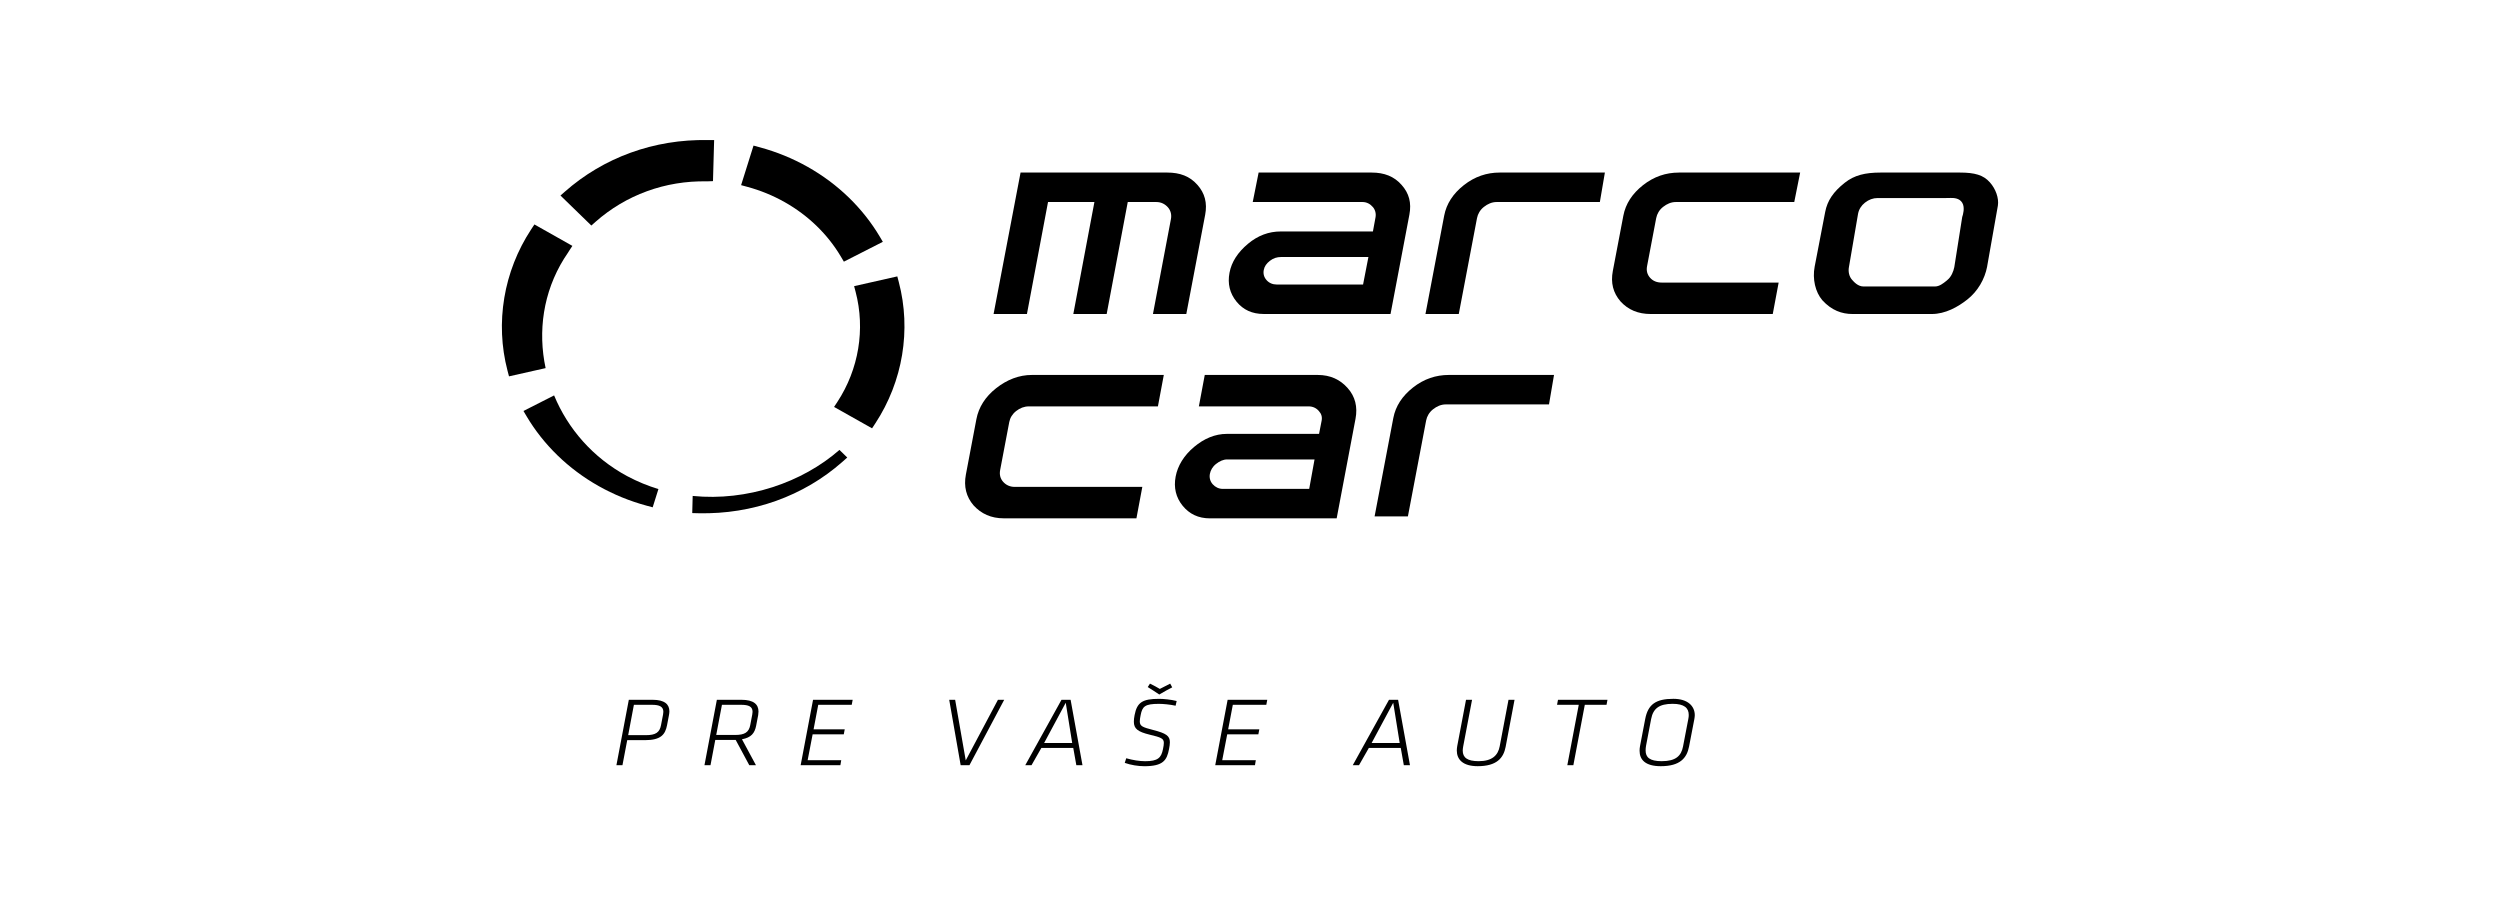<svg width="800" height="290" viewBox="0 0 800 290" fill="none" xmlns="http://www.w3.org/2000/svg">
<path d="M200.712 236.851L199.186 244.865H197.254L201.221 223.934H208.849C212.714 223.934 214.206 225.411 214.206 227.642C214.206 228.019 214.138 228.428 214.07 228.836L213.46 232.042C212.884 235.028 211.527 236.851 206.374 236.851H200.712ZM212.172 228.679C212.239 228.365 212.273 228.019 212.273 227.799C212.273 226.134 211.087 225.536 208.578 225.536H202.848L201.017 235.248H206.713C209.832 235.248 211.087 234.368 211.527 232.042L212.172 228.679Z" fill="black"/>
<path d="M235.429 236.788H228.886L227.36 244.865H225.428L229.394 223.934H237.26C241.193 223.934 242.719 225.411 242.719 227.705C242.719 228.051 242.685 228.428 242.617 228.836L241.973 232.199C241.498 234.619 240.413 236.002 237.43 236.568L241.905 244.865H239.769L235.429 236.788ZM240.718 228.679C240.786 228.365 240.82 228.051 240.82 227.799C240.82 226.071 239.566 225.536 237.091 225.536H231.022L229.191 235.185H235.26C238.243 235.185 239.633 234.368 240.074 232.042L240.718 228.679Z" fill="black"/>
<path d="M260.176 223.934H272.856L272.551 225.536H261.837L260.345 233.394H270.313L270.008 234.996H260.04L258.447 243.262H269.194L268.923 244.865H256.209L260.176 223.934Z" fill="black"/>
<path d="M307.41 244.865L303.748 223.934H305.647L309.037 243.325L319.344 223.934H321.344L310.224 244.865H307.41Z" fill="black"/>
<path d="M343.442 239.334H333.237L330.084 244.865H328.084L339.679 223.934H342.595L346.392 244.865H344.426L343.442 239.334ZM334.119 237.762H343.103L341.035 224.876L334.119 237.762Z" fill="black"/>
<path d="M359.92 244.121L360.395 242.644C362.497 243.241 364.633 243.586 366.463 243.586C370.498 243.586 371.617 242.518 372.159 239.689C372.329 238.872 372.43 238.244 372.43 237.741C372.43 236.295 371.481 235.949 367.921 235.101C364.056 234.158 362.836 233.184 362.836 230.952C362.836 230.355 362.903 229.632 363.073 228.815C363.853 224.761 365.582 223.629 370.905 223.629C372.295 223.629 374.702 223.849 376.533 224.321L376.194 225.829C374.329 225.421 372.159 225.232 370.837 225.232C366.362 225.232 365.548 226.049 365.005 228.846C364.836 229.695 364.734 230.324 364.734 230.858C364.734 232.429 365.751 232.744 369.006 233.592C373.176 234.661 374.363 235.478 374.363 237.521C374.363 238.118 374.261 238.841 374.092 239.689C373.414 243.304 372.193 245.189 366.192 245.189C364.226 245.189 361.852 244.812 359.92 244.121ZM371.142 220.455C372.396 219.795 373.414 219.292 374.465 218.758L375.109 219.952C373.753 220.644 372.566 221.304 370.973 222.246C369.752 221.429 368.904 220.864 367.277 219.858L367.989 218.758C369.515 219.512 370.023 219.795 371.142 220.455Z" fill="black"/>
<path d="M392.842 223.934H405.522L405.217 225.536H394.503L393.011 233.394H402.979L402.674 234.996H392.706L391.113 243.262H401.86L401.589 244.865H388.875L392.842 223.934Z" fill="black"/>
<path d="M448.241 239.334H438.036L434.883 244.865H432.883L444.478 223.934H447.394L451.191 244.865H449.224L448.241 239.334ZM438.918 237.762H447.902L445.834 224.876L438.918 237.762Z" fill="black"/>
<path d="M466.176 240.151C466.176 239.711 466.244 239.176 466.311 238.768L469.125 223.934H471.058L468.21 238.925C468.142 239.365 468.074 239.805 468.074 240.182C468.074 242.445 469.566 243.576 473.16 243.576C477.432 243.576 479.364 241.754 479.907 238.799L482.721 223.934H484.653L481.805 238.988C481.127 242.539 478.991 245.179 472.855 245.179C468.108 245.179 466.176 243.042 466.176 240.151Z" fill="black"/>
<path d="M503.475 244.865H501.543L505.204 225.536H498.254L498.559 223.934H514.392L514.087 225.536H507.137L503.475 244.865Z" fill="black"/>
<path d="M524.666 240.247C524.666 239.775 524.7 239.273 524.802 238.77L526.463 230.095C527.344 225.475 529.785 223.621 535.481 223.621C540.092 223.621 542.33 225.947 542.33 228.87C542.33 229.215 542.262 229.687 542.194 230.095L540.499 238.895C539.787 242.604 537.583 245.181 531.447 245.181C526.497 245.181 524.666 243.107 524.666 240.247ZM540.262 230.064C540.363 229.624 540.397 229.121 540.397 228.775C540.397 226.544 538.939 225.224 535.244 225.224C530.904 225.224 529.006 226.733 528.362 230.095L526.734 238.644C526.632 239.178 526.599 239.681 526.599 240.153C526.599 242.321 527.853 243.578 531.752 243.578C536.295 243.578 537.99 241.85 538.567 238.895L540.262 230.064Z" fill="black"/>
<path d="M241.126 46.59L243.079 47.118C253.935 50.047 263.814 55.622 271.653 63.241C275.525 67.006 278.847 71.211 281.532 75.73L282.509 77.384L270.039 83.732L269.063 82.079C266.974 78.559 264.384 75.284 261.36 72.342C255.25 66.402 247.554 62.059 239.105 59.777L237.152 59.249L241.126 46.59Z" fill="black"/>
<path d="M180.511 82.749C180.891 82.139 181.284 81.542 181.691 80.951C181.826 80.731 181.955 80.505 182.105 80.291L183.162 78.682L171.011 71.824L169.953 73.433C161.152 86.828 158.399 103.297 162.4 118.603L162.881 120.432L174.598 117.798C172.083 106.056 173.791 93.541 180.511 82.743V82.749Z" fill="black"/>
<path d="M179.348 62.578L180.69 61.39C193.106 50.415 209.319 44.475 226.535 44.827H228.522L228.155 57.964L226.243 58.034C212.845 57.757 200.246 62.427 190.57 70.982L189.227 72.17L179.354 62.572L179.348 62.578Z" fill="black"/>
<path d="M267.96 128.611C274.802 118.164 276.931 105.329 273.798 93.398L273.317 91.569L287.136 88.445L287.618 90.275C291.638 105.574 288.906 122.042 280.118 135.456L279.06 137.065L266.902 130.22L267.96 128.611Z" fill="black"/>
<path d="M221.658 158.706L221.516 164.188L223.557 164.238C240.793 164.615 257.142 158.769 269.571 147.782L271.124 146.405L268.621 143.973C256.701 154.413 239.071 160.448 221.658 158.7V158.706Z" fill="black"/>
<path d="M200.794 152.416C189.735 146.501 181.7 137.154 177.313 126.531L167.508 131.51L168.484 133.163C171.169 137.707 174.506 141.925 178.391 145.709C186.216 153.315 196.075 158.884 206.904 161.813L208.857 162.341L210.694 156.502C207.324 155.477 204.009 154.126 200.794 152.41V152.416Z" fill="black"/>
<path d="M383.137 59.122C380.757 56.413 377.611 55.219 373.515 55.219H326.579L317.947 100.476H328.62L335.367 64.647H350.21L343.463 100.476H354.136L360.883 64.647H370.03C371.563 64.647 372.803 65.301 373.726 66.332C374.634 67.356 374.967 68.714 374.695 70.122L368.945 100.476H379.618L385.653 68.739C386.372 64.955 385.551 61.806 383.144 59.122H383.137Z" fill="black"/>
<path d="M393.443 87.27C392.779 90.771 393.511 93.838 395.695 96.535C397.831 99.15 400.685 100.476 404.421 100.476H444.97L451.005 68.683C451.724 64.892 450.903 61.838 448.496 59.154C446.109 56.444 442.977 55.219 438.902 55.219H402.76L400.875 64.647H436.02C437.342 64.647 438.468 65.27 439.268 66.206C440.075 67.08 440.393 68.356 440.163 69.569L439.335 74.07H409.819C406.062 74.07 402.536 75.339 399.336 78.03C396.088 80.758 394.101 83.806 393.443 87.27ZM404.401 86.396C404.625 85.227 405.289 84.29 406.381 83.454C407.466 82.599 408.659 82.247 409.921 82.247H437.891L436.182 91.047H408.571C407.256 91.047 406.123 90.57 405.303 89.646C404.476 88.709 404.171 87.628 404.401 86.402V86.396Z" fill="black"/>
<path d="M376.205 152.507C375.541 156.008 376.273 159.163 378.456 161.854C380.592 164.468 383.447 165.876 387.183 165.876H427.732L433.767 133.995C434.486 130.205 433.665 126.88 431.258 124.19C428.871 121.48 425.738 119.984 421.663 119.984H385.522L383.637 130.042H418.781C420.104 130.042 421.229 130.582 422.029 131.519C422.836 132.392 423.155 133.398 422.924 134.611L422.097 138.842H392.581C388.824 138.842 385.298 140.338 382.098 143.028C378.85 145.756 376.863 149.031 376.205 152.5V152.507ZM387.163 151.627C387.387 150.458 388.051 149.295 389.143 148.459C390.221 147.604 391.421 147.019 392.682 147.019H420.653L418.944 156.448H391.333C390.017 156.448 388.885 155.882 388.065 154.958C387.237 154.022 386.932 152.859 387.163 151.627Z" fill="black"/>
<path d="M537.223 55.225C533.107 55.225 529.256 56.501 525.77 59.248C522.312 61.976 520.19 65.226 519.471 69.022L516.101 86.723C515.382 90.494 516.189 93.713 518.576 96.466C521.017 99.131 524.184 100.482 528.238 100.482H567.282L569.167 90.425H531.751C530.191 90.425 528.937 89.916 528.021 88.879C527.106 87.854 526.787 86.61 527.059 85.177L529.981 69.802C530.239 68.457 530.978 67.162 532.185 66.213C533.392 65.257 534.762 64.647 536.253 64.647H574.164L576.049 55.219H537.23L537.223 55.225Z" fill="black"/>
<path d="M330.207 119.984C326.091 119.984 322.24 121.487 318.755 124.234C315.297 126.962 313.174 130.324 312.449 134.121L309.079 151.878C308.36 155.65 309.174 158.981 311.554 161.734C313.995 164.406 317.161 165.864 321.216 165.864H363.657L365.542 155.807H324.735C323.176 155.807 321.921 155.21 321.006 154.179C320.097 153.154 319.772 151.872 320.043 150.439L322.966 135.045C323.223 133.7 323.962 132.48 325.169 131.531C326.376 130.576 327.746 130.042 329.231 130.042H370.532L372.417 119.984H330.207Z" fill="black"/>
<path d="M466.81 100.47L472.641 69.802C472.899 68.457 473.638 67.162 474.845 66.213C476.052 65.257 477.422 64.647 478.913 64.647H511.956L513.563 55.219H479.89C475.774 55.219 471.922 56.495 468.437 59.242C464.979 61.97 462.857 65.219 462.138 69.016L456.15 100.476H466.816L466.81 100.47Z" fill="black"/>
<path d="M635.883 85.283L639.321 65.804C639.694 63.422 638.636 60.442 636.744 58.337C634.69 56.005 631.91 55.219 627.149 55.219H601.81C596.806 55.219 593.381 56.074 590.357 58.456C586.696 61.341 584.749 64.182 584.058 67.841L580.688 85.346C579.942 89.256 580.891 93.461 583.163 96.095C586.112 99.319 589.374 100.482 592.825 100.482H618.165C622.511 100.482 626.526 98.226 629.536 95.85C632.852 93.235 635.11 89.375 635.89 85.29L635.883 85.283ZM627.922 69.355L625.38 85.466C625.122 86.823 624.403 88.609 623.169 89.589L622.85 89.866C621.806 90.702 620.613 91.676 619.148 91.676H596.351C594.541 91.676 593.293 90.249 592.622 89.489C591.747 88.502 591.374 86.955 591.659 85.466L594.582 68.394C594.846 67.004 595.605 65.779 596.785 64.849C598.026 63.868 599.396 63.371 600.854 63.371H612.395H622.776C623.027 63.371 623.271 63.365 623.515 63.359C623.773 63.359 624.023 63.346 624.274 63.346C625.163 63.346 627 63.346 627.929 64.899C628.851 66.433 628.119 68.827 627.936 69.355H627.922Z" fill="black"/>
<path d="M450.53 165.235L456.362 134.567C456.62 133.222 457.359 131.927 458.566 130.978C459.773 130.023 461.142 129.413 462.634 129.413H495.677L497.284 119.984H463.61C459.495 119.984 455.643 121.26 452.158 124.007C448.7 126.735 446.577 129.985 445.858 133.782L439.871 165.242H450.537L450.53 165.235Z" fill="black"/>
</svg>
